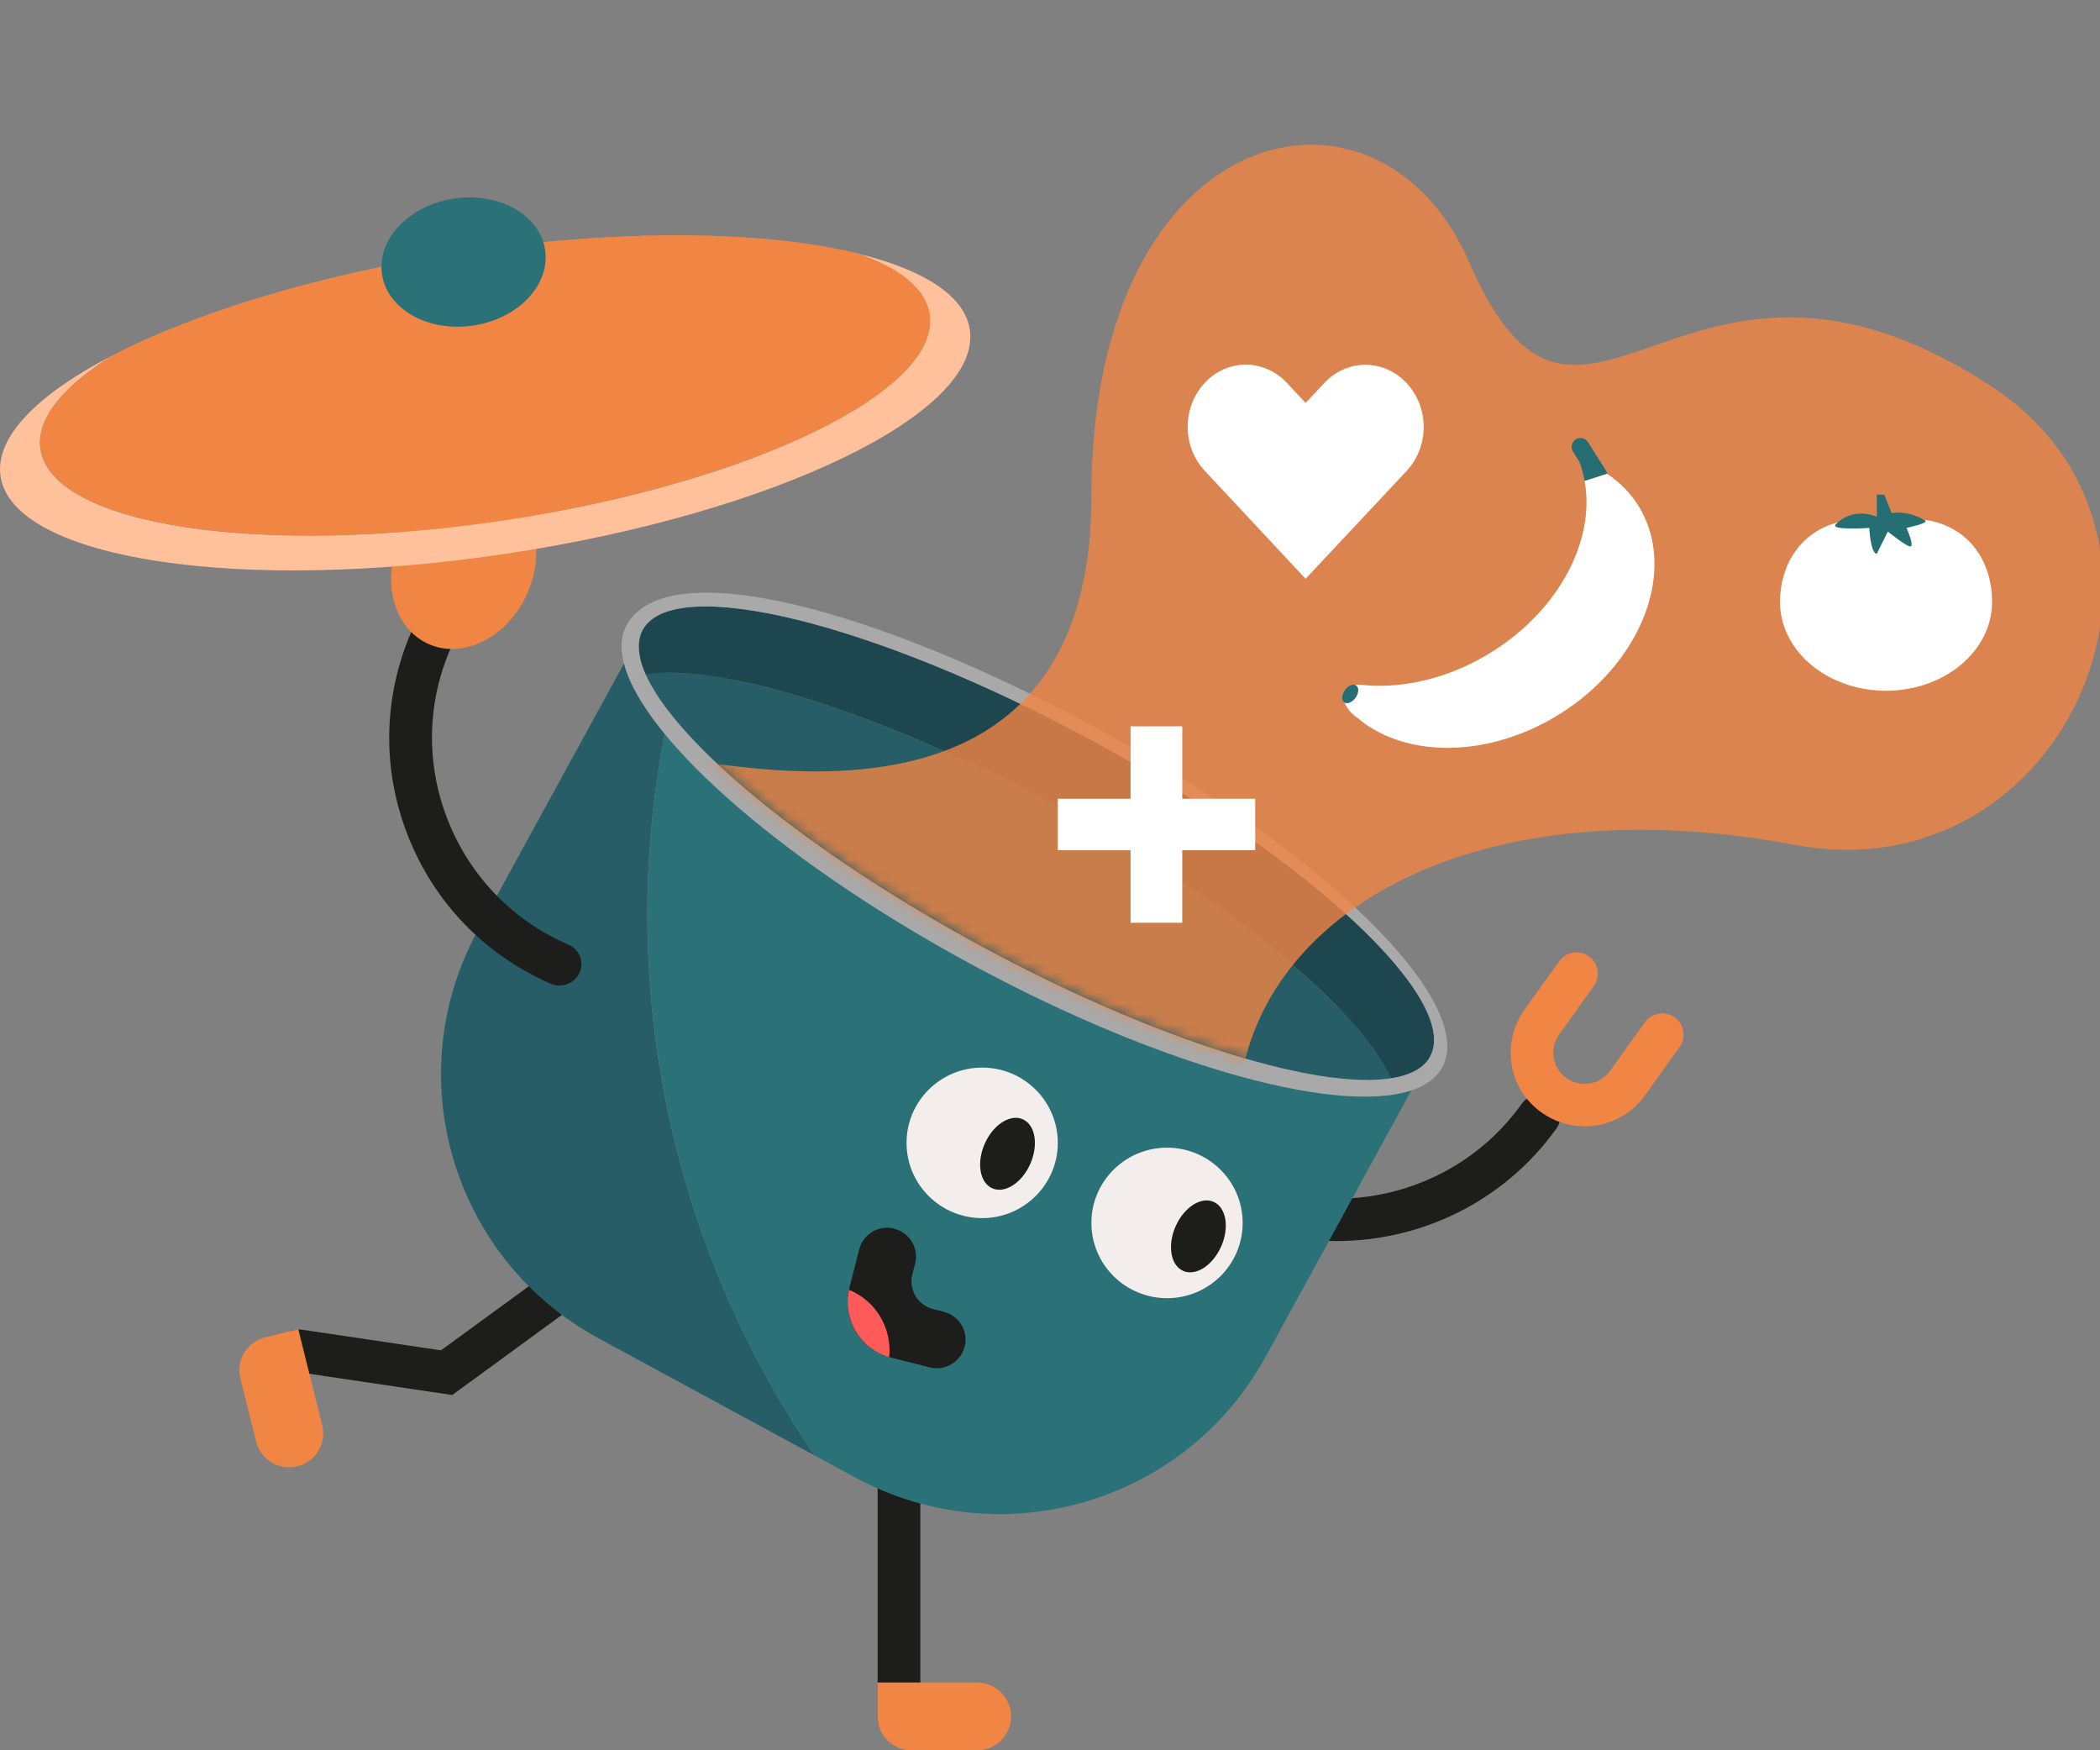 <svg width="204" height="170" viewBox="0 0 204 170" fill="none" xmlns="http://www.w3.org/2000/svg">
<rect x="0" y="0" width="204" height="170" fill="#808080" stroke="none"/>
<g clip-path="url(#clip0_49_2688)">
<path d="M129.833 120.542C124.575 120.542 119.276 118.972 114.669 115.724C113.742 115.063 113.521 113.769 114.185 112.847C114.849 111.925 116.15 111.704 117.077 112.365C126.983 119.385 140.776 117.073 147.819 107.217C148.483 106.281 149.783 106.075 150.71 106.735C151.637 107.396 151.858 108.69 151.194 109.612C146.089 116.743 138.009 120.542 129.819 120.542H129.833Z" fill="#1D1E1C"/>
<path d="M153.934 109.392C152.495 109.392 151.028 108.965 149.769 108.07C148.206 106.969 147.168 105.317 146.85 103.432C146.532 101.546 146.975 99.646 148.081 98.091L151.457 93.369C152.121 92.433 153.422 92.227 154.349 92.888C155.276 93.548 155.497 94.842 154.833 95.764L151.457 100.486C150.987 101.147 150.807 101.945 150.932 102.743C151.07 103.542 151.513 104.244 152.163 104.712C152.827 105.18 153.616 105.359 154.432 105.235C155.234 105.097 155.926 104.67 156.41 104.01L159.786 99.288C160.45 98.366 161.751 98.146 162.678 98.806C163.605 99.467 163.826 100.761 163.162 101.683L159.786 106.405C158.389 108.36 156.161 109.406 153.92 109.406L153.934 109.392Z" fill="#F18544"/>
<path d="M87.33 168.981C86.182 168.981 85.255 168.059 85.255 166.917V134.155C85.255 133.013 86.182 132.091 87.33 132.091C88.478 132.091 89.405 133.013 89.405 134.155V166.917C89.405 168.059 88.478 168.981 87.33 168.981Z" fill="#1D1E1C"/>
<path d="M85.242 166.71V163.42H94.912C96.739 163.42 98.219 164.893 98.219 166.71C98.219 168.527 96.739 170 94.912 170H88.548C86.722 170 85.242 168.527 85.242 166.71Z" fill="#F18544"/>
<path d="M43.902 135.491L28.794 133.247C27.659 133.082 26.884 132.022 27.05 130.893C27.216 129.764 28.282 128.98 29.416 129.159L42.837 131.155L57.931 120.143C58.858 119.468 60.158 119.661 60.836 120.583C61.514 121.505 61.32 122.799 60.393 123.474L43.916 135.504L43.902 135.491Z" fill="#1D1E1C"/>
<path d="M25.765 129.887L28.975 129.096L31.3 138.436C31.739 140.2 30.658 141.983 28.885 142.42C27.112 142.857 25.319 141.781 24.88 140.018L23.35 133.871C22.911 132.108 23.992 130.324 25.765 129.887Z" fill="#F18544"/>
<path d="M66.467 63.375C58.747 90.245 63.742 118.849 79.14 141.368L62.787 132.504L58.166 129.998C43.929 122.276 38.672 104.533 46.42 90.368L48.91 85.826L62.413 61.172L66.467 63.375Z" fill="#265D67"/>
<path d="M122.915 131.815C115.153 145.98 97.32 151.211 83.083 143.502L79.14 141.368C63.755 118.849 58.761 90.245 66.467 63.375L138.895 102.633L122.915 131.829V131.815Z" fill="#2B7178"/>
<path d="M62.718 65.495C62.455 64.917 62.275 64.366 62.164 63.843C61.957 62.824 62.026 61.916 62.427 61.172C65.43 55.68 84.993 60.498 106.119 71.951C127.246 83.403 141.925 97.127 138.909 102.633C138.507 103.377 137.774 103.927 136.806 104.299C136.308 104.492 135.74 104.629 135.118 104.726C132.129 98.022 119.415 87.478 102.619 78.365C85.823 69.266 70.009 64.352 62.732 65.495H62.718Z" fill="#1E464F"/>
<path d="M62.718 65.495C69.995 64.352 85.809 69.266 102.605 78.365C119.401 87.464 132.116 98.022 135.104 104.726C127.827 105.868 112.027 100.968 95.217 91.855C78.407 82.743 65.692 72.198 62.718 65.495Z" fill="#265D67"/>
<path d="M106.714 70.822C128.588 82.674 143.543 97.389 140.099 103.679C139.628 104.533 138.839 105.18 137.788 105.648C131.05 108.607 113.161 103.858 94.248 93.603C75.335 83.348 61.611 70.973 60.463 63.733C60.283 62.604 60.393 61.585 60.864 60.732C64.71 53.698 84.84 58.956 106.714 70.808V70.822ZM62.164 63.843C63.534 70.354 76.968 81.958 95.231 91.855C113.493 101.752 130.566 106.694 136.82 104.299C137.802 103.927 138.521 103.377 138.923 102.633C141.925 97.141 127.246 83.403 106.133 71.951C85.006 60.498 65.457 55.68 62.441 61.172C62.04 61.916 61.957 62.824 62.178 63.843H62.164Z" fill="#A9A9A9"/>
<path d="M54.389 95.737C54.112 95.737 53.836 95.682 53.559 95.572C47.139 92.791 42.2 87.698 39.641 81.215C37.081 74.731 37.206 67.656 40 61.269C40.457 60.223 41.674 59.741 42.726 60.195C43.777 60.649 44.261 61.861 43.805 62.907C41.453 68.275 41.356 74.236 43.514 79.687C45.673 85.138 49.837 89.432 55.233 91.759C56.284 92.213 56.769 93.424 56.312 94.471C55.966 95.241 55.205 95.709 54.403 95.709L54.389 95.737Z" fill="#1D1E1C"/>
<path d="M51.245 57.587C53.098 53.348 51.823 48.71 48.396 47.227C44.97 45.744 40.69 47.978 38.837 52.217C36.984 56.455 38.259 61.093 41.685 62.576C45.111 64.059 49.391 61.825 51.245 57.587Z" fill="#F18544"/>
<path d="M86.874 119.344C88.368 119.73 89.281 121.244 88.894 122.73L88.631 123.763C88.244 125.249 89.157 126.777 90.651 127.149L91.689 127.411C93.183 127.796 94.096 129.31 93.709 130.797C93.321 132.283 91.799 133.192 90.305 132.806L86.556 131.857C83.554 131.1 81.741 128.057 82.516 125.07L83.471 121.34C83.858 119.853 85.38 118.945 86.874 119.33V119.344Z" fill="#1D1D1B"/>
<path d="M85.518 127.906C86.252 129.131 86.514 130.508 86.376 131.815C83.554 130.989 81.852 128.14 82.475 125.277C83.706 125.786 84.785 126.667 85.518 127.892V127.906Z" fill="#FF5A5A"/>
<path d="M113.369 126.089C117.426 126.089 120.715 122.817 120.715 118.78C120.715 114.743 117.426 111.47 113.369 111.47C109.311 111.47 106.022 114.743 106.022 118.78C106.022 122.817 109.311 126.089 113.369 126.089Z" fill="#F3EDEC"/>
<path d="M118.635 121.047C119.446 119.193 119.109 117.26 117.883 116.729C116.657 116.198 115.005 117.271 114.195 119.125C113.384 120.98 113.721 122.913 114.947 123.444C116.173 123.975 117.824 122.902 118.635 121.047Z" fill="#1D1D1B"/>
<path d="M95.411 118.312C99.468 118.312 102.757 115.039 102.757 111.002C102.757 106.966 99.468 103.693 95.411 103.693C91.353 103.693 88.064 106.966 88.064 111.002C88.064 115.039 91.353 118.312 95.411 118.312Z" fill="#F3EDEC"/>
<path d="M100.094 113.025C100.904 111.171 100.568 109.237 99.342 108.706C98.115 108.176 96.464 109.249 95.653 111.103C94.843 112.958 95.179 114.891 96.405 115.422C97.632 115.952 99.283 114.879 100.094 113.025Z" fill="#1D1D1B"/>
<path d="M10.863 34.564C6.09 37.551 3.489 40.704 3.932 43.636C5.066 51.055 25.321 54.125 49.173 50.505C73.025 46.884 91.44 37.937 90.291 30.531C89.904 28.053 87.372 26.058 83.291 24.626C89.669 26.168 93.695 28.687 94.207 32.004C95.438 40.071 75.363 49.816 49.367 53.753C23.37 57.69 1.289 54.345 0.058 46.279C-0.523 42.479 3.613 38.309 10.877 34.551L10.863 34.564Z" fill="#FFC09C"/>
<g opacity="0.5">
<path d="M90.305 30.517C91.44 37.937 73.025 46.87 49.187 50.491C25.335 54.111 5.08 51.041 3.945 43.622C3.503 40.704 6.104 37.538 10.877 34.551C19.04 30.325 31.132 26.608 44.898 24.516C60.214 22.189 74.173 22.396 83.305 24.612C87.4 26.03 89.932 28.026 90.305 30.517Z" fill="#EEB941"/>
</g>
<path d="M90.305 30.517C91.44 37.937 73.025 46.87 49.187 50.491C25.335 54.111 5.08 51.041 3.945 43.622C3.503 40.704 6.104 37.538 10.877 34.551C19.04 30.325 31.132 26.608 44.898 24.516C60.214 22.189 74.173 22.396 83.305 24.612C87.4 26.03 89.932 28.026 90.305 30.517Z" fill="#F18544"/>
<path d="M45.974 31.619C50.348 30.956 53.471 27.658 52.949 24.253C52.427 20.849 48.459 18.627 44.085 19.29C39.711 19.954 36.589 23.252 37.111 26.656C37.632 30.061 41.601 32.282 45.974 31.619Z" fill="#2B7178"/>
<mask id="mask0_49_2688" style="mask-type:luminance" maskUnits="userSpaceOnUse" x="62" y="-1" width="165" height="106">
<path d="M62.427 61.172C65.443 55.68 120.95 -10.117 142.063 1.335C151.416 6.401 228.437 36.836 226.431 57.332C223.913 83.1 140.583 99.577 138.909 102.633C138.507 103.377 137.774 103.927 136.806 104.299C136.308 104.492 135.74 104.629 135.118 104.726C127.84 105.868 112.041 100.968 95.231 91.855C78.421 82.743 65.706 72.198 62.732 65.495C62.469 64.917 62.289 64.366 62.178 63.843C61.971 62.824 62.04 61.916 62.441 61.172H62.427Z" fill="white"/>
</mask>
<g mask="url(#mask0_49_2688)">
<g opacity="0.8">
<path d="M60.988 73.189C61.528 71.262 106.022 87.519 106.022 48.192C106.022 11.315 133.956 5.272 142.713 25.452C153.657 50.642 163.12 17.812 193.323 37.441C215.75 52.019 200.988 87.051 174.327 82.054C138.826 75.392 116.758 92.543 120.701 113.453C124.921 135.752 51.414 107.052 60.988 73.189Z" fill="#F18544"/>
</g>
</g>
<path d="M187.374 50.559C187.125 50.505 186.82 50.532 186.488 50.587C185.893 50.697 185.201 50.917 184.565 51.083C184.427 51.124 184.302 51.151 184.164 51.179C184.136 51.179 184.095 51.193 184.067 51.193C183.832 51.234 183.61 51.262 183.403 51.262C183.265 51.262 183.112 51.261 182.946 51.234C182.933 51.234 182.919 51.234 182.905 51.234C182.739 51.22 182.573 51.193 182.407 51.165C181.134 50.945 179.667 50.463 178.699 50.697C174.922 51.592 172.916 54.868 172.916 58.461C172.916 62.948 176.997 66.637 182.227 67.05C182.545 67.078 182.877 67.091 183.209 67.091C188.896 67.091 193.516 63.224 193.516 58.461C193.516 54.648 191.414 51.33 187.374 50.546V50.559Z" fill="white"/>
<path d="M182.31 50.202C182.31 50.202 180.138 49.128 178.339 50.917C177.703 51.551 181.59 51.275 181.59 51.275C181.59 51.275 181.687 53.684 182.31 53.794L183.389 51.633C183.389 51.633 185.201 53.079 185.561 53.079C186.018 53.079 185.201 51.275 185.201 51.275C185.201 51.275 187.429 50.807 187.014 50.559C185.201 49.486 183.763 49.844 183.763 49.844L183.043 48.041H182.324V50.202H182.31Z" fill="#246E74"/>
<path d="M132.088 69.872C132.088 69.872 132.019 69.845 132.005 69.817C131.534 69.528 131.147 69.156 130.912 68.785C130.774 68.592 130.677 68.413 130.608 68.22C130.608 68.22 130.608 68.22 130.594 68.22C130.317 68.028 130.331 67.546 130.594 67.119C130.594 67.105 130.621 67.078 130.635 67.064C130.898 66.679 131.285 66.486 131.576 66.541C131.687 66.513 131.811 66.5 131.936 66.5C132.06 66.5 132.199 66.5 132.337 66.527C136.28 66.926 140.804 65.894 144.899 63.334C151.499 59.218 154.985 52.418 153.934 46.719L156.12 46.017C157.31 46.815 158.333 47.82 159.122 49.059C162.996 55.212 159.592 64.311 151.499 69.363C144.706 73.603 136.764 73.657 132.088 69.913V69.872Z" fill="white"/>
<path d="M130.58 68.22C130.87 68.427 131.368 68.22 131.687 67.766C132.005 67.312 132.033 66.775 131.742 66.582C131.451 66.376 130.953 66.582 130.635 67.037C130.317 67.491 130.289 68.028 130.58 68.22Z" fill="#246E74"/>
<path d="M153.934 46.691C153.823 46.072 153.657 45.453 153.436 44.861L152.799 43.856C152.55 43.457 152.675 42.934 153.076 42.672C153.477 42.424 154.003 42.548 154.266 42.947L156.051 45.769C156.051 45.769 156.106 45.907 156.134 45.989L153.948 46.691H153.934Z" fill="#246E74"/>
<path d="M117.035 37.194C114.821 39.561 114.821 43.36 117.035 45.728L126.83 56.217C130.096 52.721 133.375 49.224 136.64 45.742C138.853 43.374 138.853 39.561 136.64 37.207C134.426 34.84 130.857 34.84 128.643 37.207L126.83 39.134L125.018 37.194C122.804 34.826 119.235 34.826 117.021 37.194H117.035Z" fill="white"/>
<path d="M114.849 70.547H109.827V89.625H114.849V70.547Z" fill="white"/>
<path d="M121.933 82.577V77.581H102.757V82.577H121.933Z" fill="white"/>
</g>
<defs>
<clipPath id="clip0_49_2688">
<rect width="204" height="170" fill="white"/>
</clipPath>
</defs>
</svg>

